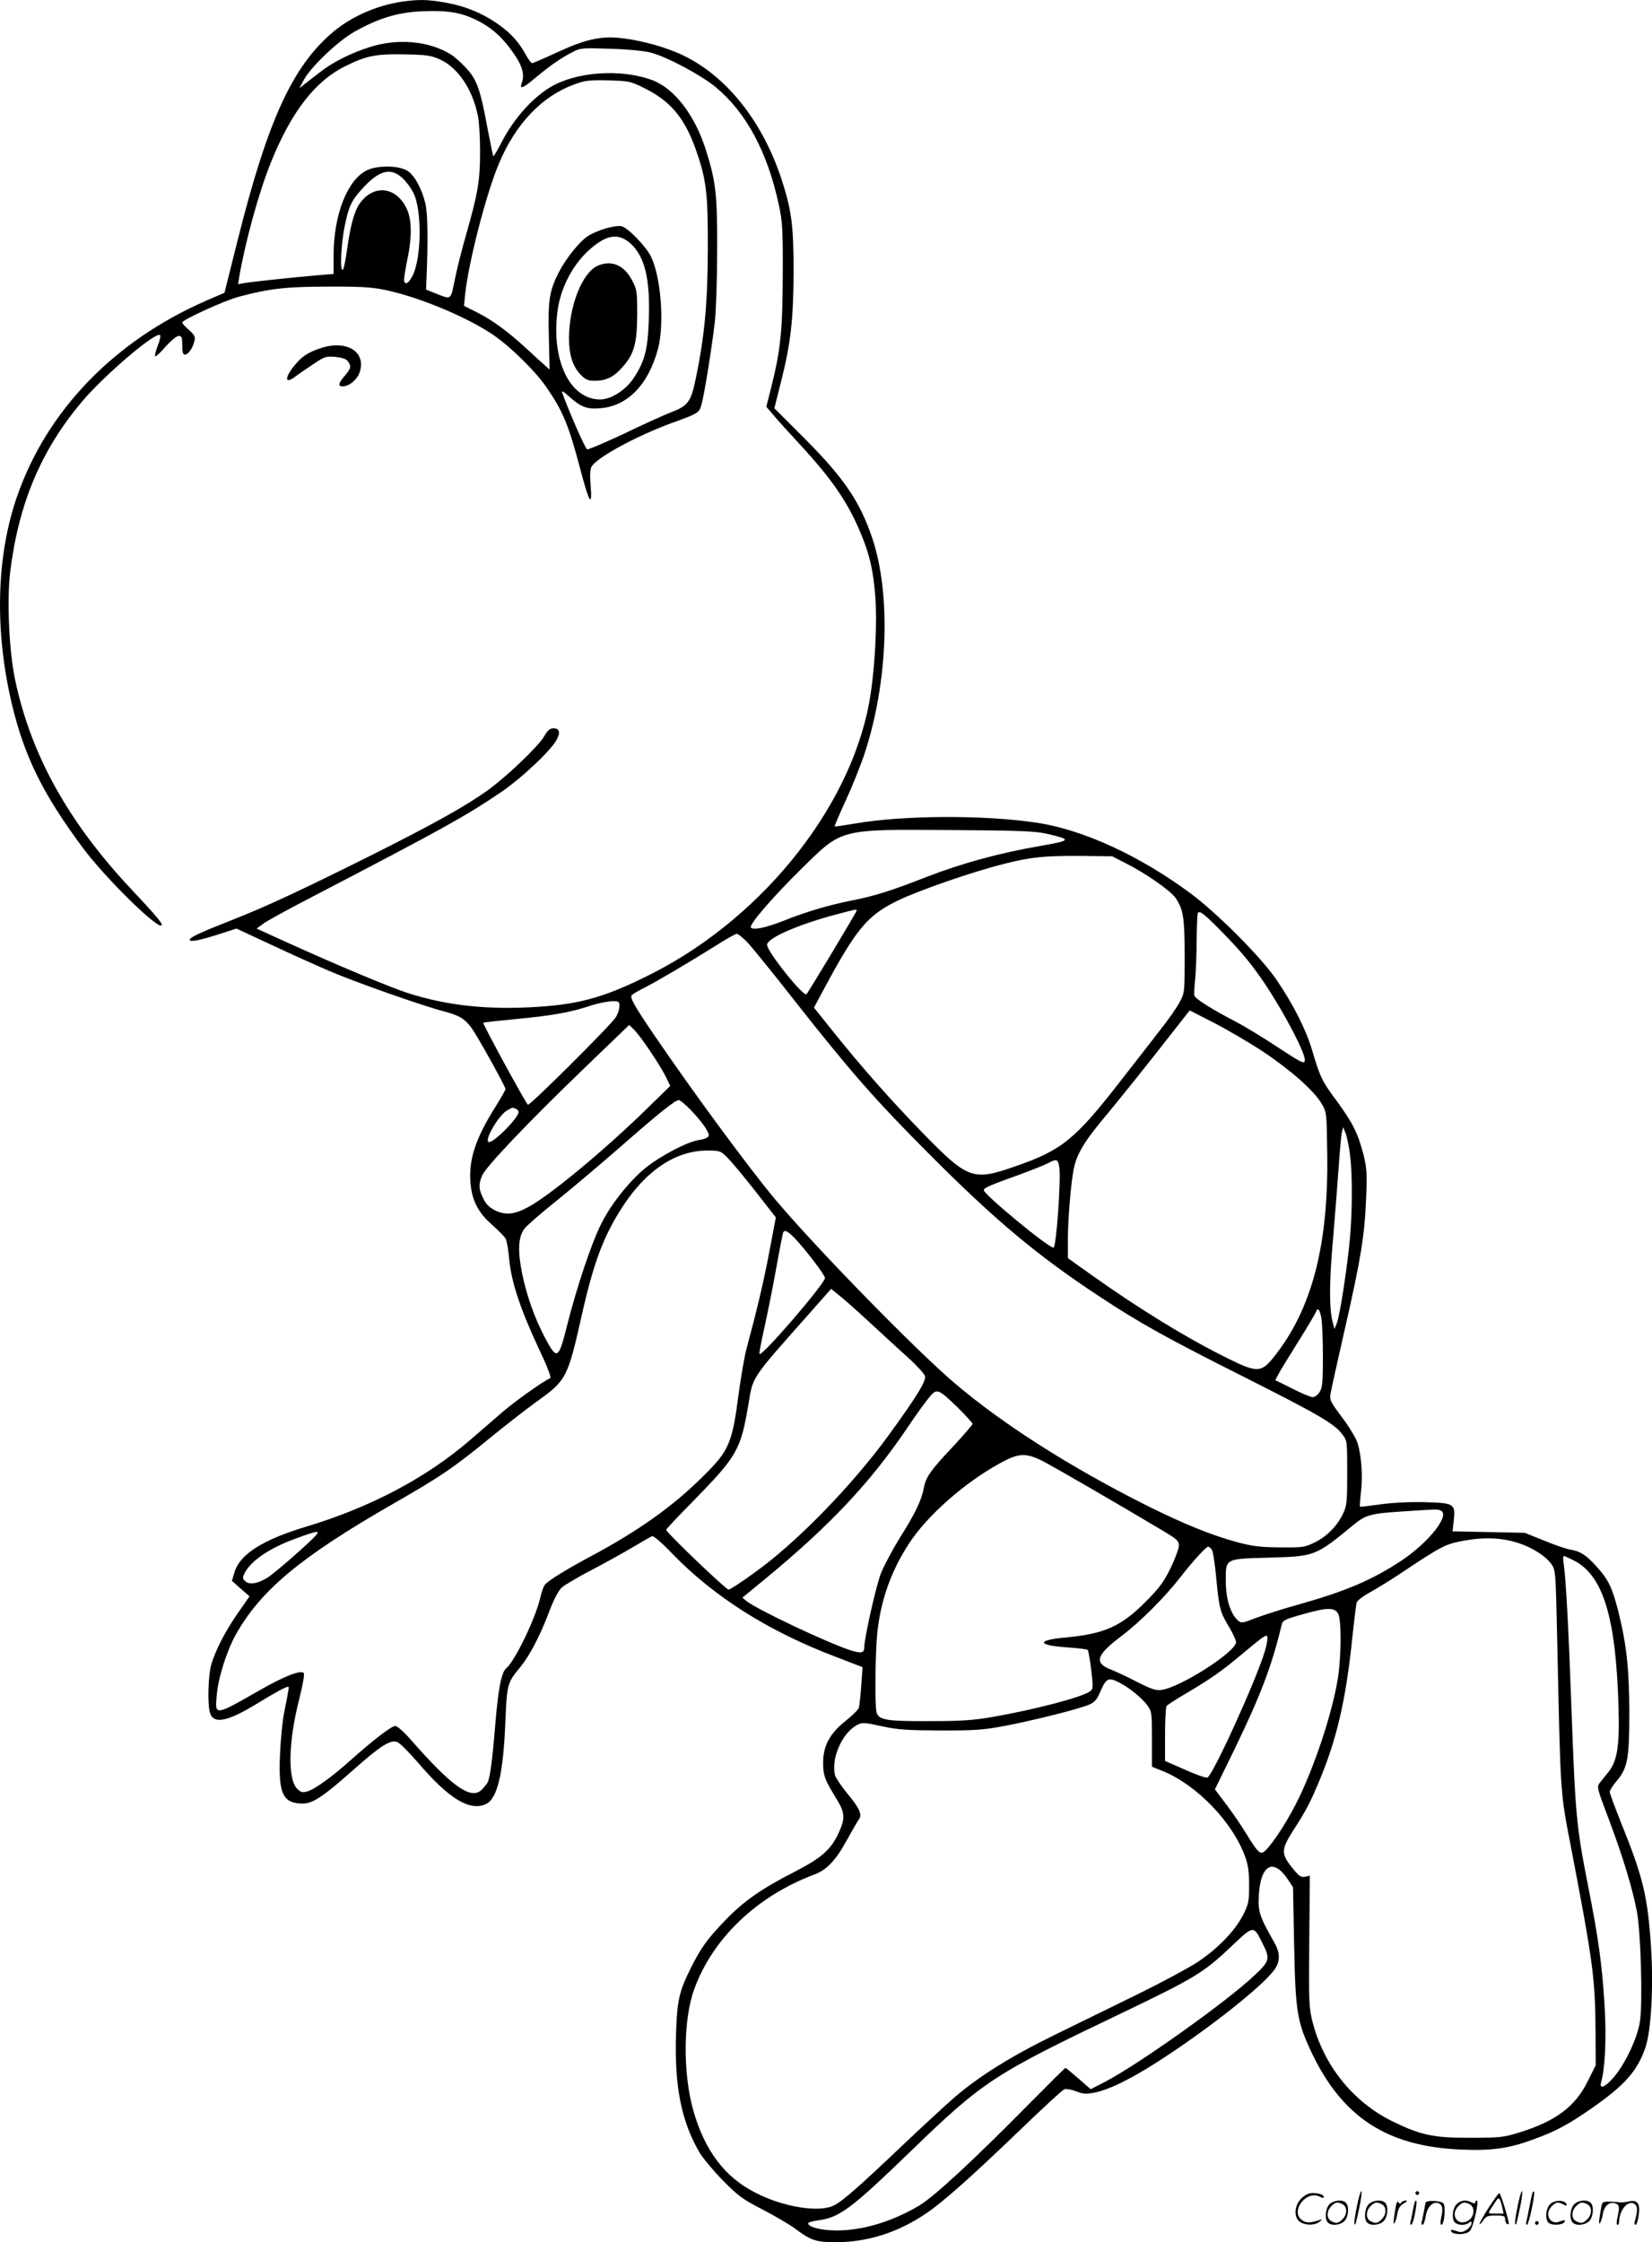 <svg version="1.0" xmlns="http://www.w3.org/2000/svg"
  viewBox="0 0 884.168 1200.073"
 preserveAspectRatio="xMidYMid meet">
<g transform="translate(-0.46,1200.808) scale(0.1,-0.1)"
fill="#000000" stroke="none">
<path d="M2155 11999 c-133 -20 -266 -78 -364 -159 -221 -184 -354 -476 -517
-1128 l-68 -271 -95 -41 c-494 -215 -855 -588 -1015 -1049 -111 -318 -121
-715 -29 -1106 67 -285 166 -485 381 -775 126 -169 422 -457 422 -411 0 12
-37 56 -164 191 -339 362 -537 721 -621 1122 -32 153 -44 422 -26 574 45 367
166 654 385 913 120 142 390 372 417 356 5 -3 -1 -29 -12 -57 -11 -28 -17 -53
-14 -57 4 -3 29 20 56 52 29 32 59 57 70 57 16 0 19 -7 19 -50 0 -37 4 -50 15
-50 17 0 41 34 50 72 6 24 1 33 -29 60 -20 17 -36 35 -36 40 0 14 223 116 300
137 162 44 256 55 480 55 168 1 234 -3 302 -17 172 -35 420 -136 567 -231 94
-60 237 -199 299 -289 91 -132 119 -201 183 -442 47 -179 64 -206 55 -88 -5
53 -3 89 4 102 26 49 239 165 430 235 141 51 146 54 158 95 15 47 58 317 73
451 6 58 12 229 12 380 1 297 -7 366 -60 534 -58 186 -169 331 -287 375 -172
64 -416 45 -555 -43 -100 -64 -196 -176 -260 -305 -18 -34 -34 -61 -36 -59 -2
2 -15 66 -30 143 -39 213 -57 264 -112 325 -26 29 -64 63 -84 76 -117 73 -286
89 -439 39 -102 -33 -197 -81 -265 -135 -27 -21 -63 -49 -79 -61 l-29 -23 24
45 c39 71 183 208 272 258 130 73 233 104 367 109 134 5 204 -7 288 -49 79
-39 139 -94 196 -177 48 -70 59 -112 43 -159 -13 -36 6 -28 75 30 75 63 137
106 198 137 42 22 52 22 205 17 94 -3 183 -12 215 -21 88 -24 269 -121 346
-185 162 -135 275 -344 336 -625 20 -91 23 -128 22 -376 -1 -299 -11 -403 -61
-602 l-27 -107 37 -43 c19 -24 84 -95 142 -158 175 -189 259 -313 328 -480 47
-114 65 -194 76 -331 11 -129 0 -364 -25 -526 -85 -575 -562 -1185 -1164
-1493 -248 -126 -384 -166 -619 -181 -262 -17 -480 6 -691 73 -96 31 -379 149
-658 276 l-154 70 34 25 c18 14 134 78 258 142 716 373 823 433 1010 559 111
74 275 228 304 285 21 40 15 61 -18 61 -18 0 -31 -11 -49 -43 -33 -56 -201
-216 -305 -291 -121 -86 -290 -180 -625 -348 -367 -183 -557 -272 -738 -343
-175 -69 -229 -94 -229 -107 0 -14 54 -3 163 32 l87 28 183 -85 c100 -47 244
-112 319 -144 138 -59 498 -186 612 -215 79 -21 109 -39 146 -90 33 -47 180
-311 180 -325 0 -5 -23 -46 -52 -92 -106 -168 -144 -281 -136 -402 7 -100 40
-166 118 -234 33 -29 65 -62 71 -73 6 -11 15 -61 19 -112 12 -120 59 -263 155
-469 49 -103 72 -163 64 -166 -28 -9 -190 -124 -259 -184 -41 -36 -118 -102
-170 -147 -233 -201 -532 -359 -870 -461 -240 -72 -362 -149 -391 -248 l-13
-44 47 -42 47 -41 -59 -85 c-69 -98 -122 -201 -145 -278 -18 -61 -22 -224 -6
-265 21 -57 95 -41 249 53 98 60 155 91 167 91 7 0 6 -4 -21 -140 -9 -47 -19
-149 -22 -227 -9 -206 16 -258 122 -258 54 0 110 37 275 184 147 130 196 160
233 144 14 -7 62 -55 107 -107 166 -195 279 -264 365 -224 61 28 93 160 104
433 9 209 10 216 80 300 50 61 106 167 156 300 23 61 49 110 65 125 15 14 88
57 161 95 74 39 174 94 222 123 49 29 94 55 102 58 7 3 52 -35 106 -92 226
-233 514 -416 877 -554 l143 -55 -7 -100 c-4 -55 -10 -108 -13 -118 -4 -11
-36 -42 -72 -71 -84 -67 -119 -133 -119 -223 0 -68 9 -92 74 -197 44 -73 45
-102 7 -183 -41 -86 -91 -130 -233 -203 -178 -91 -272 -157 -369 -257 -98
-102 -131 -147 -187 -258 -62 -125 -73 -171 -79 -345 -10 -288 28 -478 128
-647 19 -30 75 -97 124 -147 80 -81 104 -99 211 -154 67 -35 146 -81 175 -103
86 -64 111 -72 224 -72 168 2 328 53 479 156 87 59 234 189 491 436 126 122
237 224 247 227 10 3 39 -2 64 -12 39 -15 52 -15 102 -5 88 19 223 89 403 210
261 175 515 381 560 455 26 42 24 84 -6 137 -79 139 -88 165 -83 252 9 165 78
203 156 85 l27 -41 6 -311 c7 -356 16 -409 93 -573 165 -347 404 -503 798
-520 163 -7 255 5 383 52 126 45 192 81 320 170 175 122 243 199 285 321 32
91 45 327 31 543 -18 271 -43 374 -161 665 -33 83 -60 156 -60 164 0 8 16 32
35 55 61 71 70 121 70 372 -1 235 -15 362 -60 542 -32 125 -53 168 -115 236
-58 64 -86 82 -145 92 -22 4 -85 26 -140 49 l-100 40 -193 4 -193 4 6 56 c10
92 4 96 -157 100 -81 2 -174 -3 -238 -12 -57 -8 -106 -14 -107 -12 -1 1 1 38
6 82 10 83 2 192 -19 260 -7 22 -43 83 -81 134 -64 85 -69 95 -63 129 3 20 37
173 75 340 87 380 107 505 115 701 6 138 4 164 -14 239 -30 114 -57 169 -145
289 -78 105 -87 124 -132 276 -32 106 -101 242 -187 368 -80 119 -316 356
-458 462 -273 203 -578 344 -829 381 -278 42 -709 40 -966 -4 -60 -10 -111
-18 -113 -16 -2 2 24 62 57 134 34 73 79 185 101 250 127 381 145 855 43 1159
-65 194 -151 321 -360 531 l-164 164 36 143 c52 206 66 333 67 589 0 250 -11
331 -68 504 -109 323 -314 568 -562 670 -94 39 -218 69 -311 77 -101 8 -180
-11 -331 -81 -65 -30 -123 -55 -128 -55 -4 0 -19 19 -32 43 -39 71 -79 115
-146 163 -85 61 -180 100 -289 119 -95 16 -138 17 -230 4z m202 -308 c96 -43
173 -154 204 -296 8 -34 13 -120 13 -200 0 -155 -12 -222 -73 -437 -21 -73
-49 -181 -61 -241 -25 -120 -16 -114 -110 -77 l-45 18 2 53 c9 204 7 359 -6
409 -20 79 -55 145 -93 172 -44 31 -163 33 -221 4 -104 -52 -176 -237 -177
-452 l0 -102 -82 -7 c-109 -9 -338 -33 -389 -41 l-40 -7 6 39 c34 196 107 460
172 619 109 268 236 431 398 510 111 55 162 65 315 62 116 -2 142 -6 187 -26z
m1093 -153 c141 -69 217 -159 276 -323 59 -165 68 -237 67 -540 -1 -287 -17
-466 -65 -695 -25 -123 -42 -145 -133 -179 -33 -13 -145 -63 -248 -113 -104
-49 -194 -87 -200 -85 -10 4 -94 194 -133 302 -6 14 4 10 34 -17 66 -59 97
-71 168 -65 147 11 258 125 310 317 35 131 17 380 -36 492 -25 54 -123 156
-158 165 -33 8 -134 -21 -183 -54 -44 -29 -118 -122 -154 -193 -50 -98 -58
-149 -53 -342 l4 -178 -20 18 c-12 10 -57 51 -101 92 -104 96 -184 154 -269
197 l-68 34 6 62 c19 175 113 539 181 700 90 214 231 361 405 424 57 21 80 23
180 21 109 -3 119 -5 190 -40z m-1295 -480 c20 -17 48 -54 62 -82 47 -92 44
-351 -5 -445 -20 -38 -37 -49 -44 -29 -3 7 4 54 14 103 29 133 28 230 -3 291
-58 117 -181 126 -253 17 -27 -41 -48 -120 -66 -256 -7 -48 -16 -90 -21 -93
-16 -9 -9 138 10 232 21 104 37 139 89 196 92 103 154 122 217 66z m1224 -353
c77 -70 106 -190 98 -409 -5 -159 -22 -223 -82 -313 -42 -63 -120 -113 -178
-113 -161 0 -262 206 -229 470 18 145 102 289 216 367 68 47 121 46 175 -2z
m2226 -3159 c138 -32 136 -36 -35 -66 -218 -38 -417 -92 -610 -167 -186 -73
-274 -100 -388 -123 -132 -26 -247 -60 -373 -110 -98 -39 -169 -53 -176 -35
-6 19 124 169 278 320 215 210 192 205 819 200 340 -2 428 -6 485 -19z m426
-159 c107 -54 240 -147 266 -186 41 -61 48 -105 48 -311 0 -193 0 -196 -27
-246 -15 -29 -62 -96 -105 -150 -42 -55 -140 -180 -217 -279 -235 -303 -311
-365 -556 -449 -228 -80 -254 -70 -491 172 -172 176 -332 357 -492 557 l-96
120 51 95 c175 327 235 399 398 478 114 55 402 155 567 196 146 37 217 44 409
43 l171 -2 74 -38z m-1441 -252 c0 -7 -258 -437 -269 -448 -16 -16 -211 228
-211 264 0 36 166 109 375 164 99 26 105 28 105 20z m1982 -143 c84 -87 141
-157 208 -258 104 -157 214 -369 208 -402 -3 -20 -15 -14 -145 71 -78 52 -179
113 -225 137 -124 64 -216 122 -221 139 -2 9 0 48 4 86 4 39 8 133 8 211 1 77
4 144 7 147 12 12 40 -11 156 -131z m-2566 -29 c25 -27 139 -167 253 -313 295
-375 431 -530 711 -811 359 -361 587 -552 922 -772 210 -139 361 -223 773
-430 396 -200 480 -248 523 -305 27 -35 27 -36 27 -206 0 -154 -2 -176 -21
-217 -31 -67 -87 -124 -152 -156 -54 -27 -64 -28 -187 -27 -106 1 -147 6 -226
27 -141 38 -288 98 -487 197 -405 203 -770 435 -1027 654 -213 181 -752 734
-967 991 -141 170 -433 566 -640 870 -106 156 -132 201 -123 216 4 5 32 22 64
38 73 37 247 140 381 224 58 37 111 67 118 67 7 0 33 -21 58 -47z m-686 -340
c0 -16 -9 -42 -19 -59 -26 -42 -461 -475 -471 -469 -11 7 -244 435 -239 439 2
2 82 11 177 20 190 18 288 35 396 71 39 13 90 23 114 24 39 1 42 -1 42 -26z
m3442 -242 c149 -99 275 -210 316 -280 27 -46 27 -48 30 -262 8 -496 -82 -841
-288 -1097 -64 -80 -89 -81 -235 -9 -224 110 -480 267 -737 450 l-128 91 0 96
c0 113 16 303 31 380 16 81 58 151 171 285 55 66 179 220 275 342 l175 223
129 -66 c70 -36 188 -105 261 -153z m-3283 9 c32 -47 71 -109 86 -139 l27 -55
-128 -125 c-219 -214 -505 -452 -624 -519 -78 -44 -127 -50 -184 -23 -33 17
-50 33 -65 65 -25 50 -26 75 -6 122 19 47 251 290 548 576 l239 230 24 -23
c14 -13 51 -61 83 -109z m222 -322 c65 -69 103 -124 96 -141 -3 -8 -25 -17
-48 -20 -63 -8 -213 -87 -292 -152 -87 -72 -183 -193 -235 -298 -51 -100 -131
-340 -182 -542 -46 -184 -54 -188 -117 -70 -56 106 -98 222 -124 347 -24 120
-21 193 11 238 11 16 87 82 168 147 80 64 235 195 344 290 213 187 296 253
316 253 7 0 35 -24 63 -52z m-937 6 c9 -3 16 -11 16 -18 0 -32 -141 -173 -161
-160 -22 13 57 146 100 169 31 17 26 16 45 9z m4466 -245 c13 -106 13 -289 0
-444 -13 -148 -54 -420 -71 -460 l-12 -30 -8 30 c-21 71 -21 215 0 450 11 132
25 310 31 395 6 85 13 166 17 180 l6 25 13 -31 c7 -18 18 -69 24 -115z m-3332
-17 c21 -21 88 -101 149 -179 l110 -141 -34 -179 c-30 -161 -67 -316 -122
-520 -11 -40 -29 -144 -41 -230 -37 -284 -51 -317 -194 -458 -159 -159 -347
-292 -596 -425 -140 -75 -230 -131 -250 -155 -6 -8 -18 -40 -25 -73 -25 -107
-135 -335 -180 -372 -27 -22 -44 -111 -60 -307 -15 -186 -28 -282 -41 -306 -4
-7 -16 -22 -27 -34 -57 -64 -159 7 -385 265 -36 41 -71 72 -82 72 -20 0 -119
-76 -240 -184 -97 -87 -191 -155 -230 -166 -27 -8 -35 -5 -55 14 -51 51 -47
251 9 471 22 89 32 143 26 149 -17 17 -109 -20 -238 -94 -241 -138 -238 -137
-227 -22 8 92 53 233 101 320 134 239 346 416 844 702 253 145 322 192 515
350 88 72 202 160 253 197 156 111 165 127 237 447 66 296 119 438 224 599
126 192 282 296 449 297 70 0 73 -1 110 -38z m1776 -50 c10 -63 -16 -432 -31
-432 -28 0 -373 285 -373 308 0 12 32 26 185 81 72 26 144 55 160 64 44 24 52
21 59 -21z m-1418 -379 c55 -57 164 -199 164 -215 0 -29 -325 -408 -350 -408
-4 0 8 64 26 143 17 78 46 221 63 317 17 96 34 181 36 188 7 20 22 14 61 -25z
m399 -449 c66 -61 159 -147 207 -190 48 -43 90 -89 93 -101 8 -25 -44 -110
-193 -315 -196 -270 -494 -576 -716 -735 -70 -51 -134 -93 -142 -93 -14 0
-334 306 -334 320 0 4 61 69 137 146 243 248 262 280 303 525 25 151 12 132
314 473 l129 146 40 -33 c23 -17 96 -82 162 -143z m2422 19 c4 -27 8 -120 8
-208 0 -137 -3 -165 -18 -188 -9 -15 -26 -27 -36 -27 -11 0 -60 20 -110 46
l-91 45 16 30 c8 17 58 98 110 181 52 83 94 155 94 159 0 5 4 9 9 9 6 0 13
-21 18 -47z m-1944 -481 c42 -42 77 -80 77 -85 0 -4 -45 -57 -100 -116 -127
-135 -150 -168 -161 -227 -12 -66 -48 -140 -131 -271 -38 -62 -83 -146 -99
-187 -26 -67 -89 -348 -89 -396 0 -29 -16 -33 -73 -15 -123 40 -496 216 -556
263 l-23 19 118 97 c350 288 566 518 764 811 37 55 86 124 109 153 50 63 51
63 164 -46z m450 -283 c57 -29 398 -226 632 -366 93 -55 100 -62 99 -90 -1
-16 -21 -70 -45 -119 -36 -74 -59 -105 -134 -180 -130 -131 -220 -171 -425
-190 -159 -14 -157 -42 4 -53 58 -4 109 -10 112 -14 4 -3 12 -52 19 -107 11
-98 11 -102 -9 -116 -44 -31 -301 -98 -521 -136 -105 -18 -170 -22 -340 -22
-225 -1 -268 6 -279 47 -10 36 -7 318 4 426 18 174 75 334 172 481 96 147 298
325 486 427 97 54 137 56 225 12z m2131 -265 c56 -21 -59 -169 -209 -269 -154
-102 -294 -162 -537 -231 -89 -24 -196 -59 -240 -75 -74 -29 -80 -30 -98 -14
-40 36 -64 115 -65 207 0 126 -8 122 228 129 252 7 251 7 460 179 60 49 91 58
253 68 179 12 190 13 208 6z m-6020 -135 c-33 -38 -206 -189 -249 -219 -54
-37 -106 -47 -128 -25 -15 14 -15 19 -3 44 35 67 136 135 278 186 112 41 128
43 102 14z m6441 -41 c73 -24 144 -70 174 -113 22 -32 22 -42 31 -456 17 -782
15 -761 72 -1054 119 -621 130 -704 132 -986 l1 -185 -43 -86 c-67 -136 -172
-214 -367 -274 -83 -26 -104 -28 -260 -28 -198 -1 -267 14 -420 89 -210 104
-367 300 -426 533 -19 77 -20 104 -17 432 l3 349 -26 -6 c-21 -4 -31 3 -61 39
-69 84 -69 104 0 212 66 102 90 147 137 261 92 218 141 427 175 745 11 107 23
203 26 212 3 9 35 34 72 54 37 21 108 64 157 97 231 154 244 160 345 179 111
20 205 16 295 -14z m-1645 -33 c6 -8 18 -81 25 -163 15 -155 19 -172 73 -261
17 -30 32 -62 32 -72 0 -52 -297 -242 -399 -256 -30 -4 -54 4 -131 43 -52 27
-116 57 -142 67 -89 35 -76 77 57 177 103 78 235 210 320 320 62 80 135 160
146 160 4 0 12 -7 19 -15z m1938 -59 c157 -80 225 -304 239 -781 6 -215 -6
-291 -55 -353 -15 -18 -35 -43 -45 -56 -17 -21 -16 -26 48 -195 72 -191 125
-363 150 -492 21 -106 32 -481 17 -589 -13 -89 -79 -229 -142 -302 -45 -52
-77 -64 -66 -25 22 80 29 238 18 420 -13 210 -34 360 -87 627 -63 320 -69 377
-90 960 -15 419 -30 699 -42 773 -3 20 -3 37 1 37 4 0 28 -11 54 -24z m-1261
-286 c18 -35 16 -233 -2 -345 -31 -192 -130 -488 -226 -675 -61 -119 -148
-246 -176 -257 -18 -7 -35 13 -89 102 -20 33 -65 100 -101 148 l-66 88 106
217 c139 287 199 445 251 663 5 24 16 30 113 57 129 37 172 38 190 2z m-392
-197 c-43 -149 -279 -667 -308 -679 -8 -3 -62 16 -120 42 l-107 47 0 141 c0
78 4 146 8 152 4 7 48 35 97 64 133 78 200 125 294 204 132 110 145 120 149
102 2 -9 -4 -42 -13 -73z m-777 -172 c52 -27 117 -80 147 -120 24 -34 25 -40
25 -182 l0 -147 57 -23 c184 -74 378 -277 443 -462 15 -41 20 -82 20 -150 0
-85 -3 -100 -31 -156 -43 -86 -136 -182 -244 -254 -49 -32 -190 -108 -312
-168 -123 -60 -323 -158 -445 -218 -238 -116 -410 -223 -543 -337 -44 -38
-173 -157 -287 -265 -222 -211 -311 -290 -360 -315 -78 -40 -273 -9 -422 69
-163 83 -270 225 -331 440 -56 199 -54 486 5 648 99 273 336 499 643 614 67
25 115 76 175 186 29 52 57 101 64 110 18 25 3 59 -62 137 -33 41 -63 85 -66
98 -23 90 38 228 119 270 25 14 38 13 130 -7 87 -19 133 -22 317 -23 194 0
229 3 355 27 162 32 383 88 438 111 30 13 42 27 58 64 34 80 45 85 107 53z
m763 -1393 c43 -85 41 -95 -47 -177 -154 -144 -622 -476 -796 -566 l-76 -39
-65 57 c-36 31 -67 57 -70 57 -3 0 -94 -91 -203 -201 -293 -297 -501 -489
-580 -536 -145 -86 -301 -133 -442 -133 -80 0 -152 18 -152 38 0 5 24 12 53
16 115 15 176 61 497 371 391 378 441 410 1140 744 373 179 428 212 567 344
130 123 125 122 174 25z M3204 10586 c-83 -36 -154 -216 -154 -389 0 -89 20
-150 62 -194 26 -27 39 -33 75 -33 62 0 103 20 150 74 62 70 77 126 78 281 0
121 -2 134 -26 180 -43 84 -110 113 -185 81z M1725 10146 c-63 -20 -100 -42
-134 -82 -62 -70 -68 -118 -8 -73 17 13 61 43 97 67 61 41 68 44 119 40 37 -4
58 -11 67 -23 20 -27 17 -40 -16 -78 -34 -39 -38 -57 -12 -57 36 0 81 38 93
80 32 106 -71 169 -206 126z M7266 194 c-10 -47 -15 -88 -12 -91 5 -6 9 7 30
110 7 37 10 67 6 67 -4 0 -15 -39 -24 -86z M7580 270 c0 -5 5 -10 10 -10 6 0
10 5 10 10 0 6 -4 10 -10 10 -5 0 -10 -4 -10 -10z M8126 194 c-10 -47 -15 -88
-12 -91 5 -6 9 7 30 110 7 37 10 67 6 67 -4 0 -15 -39 -24 -86z M8206 269 c-3
-8 -10 -41 -16 -74 -6 -33 -14 -68 -16 -77 -3 -10 -1 -18 3 -18 10 0 46 171
38 178 -2 3 -7 -1 -9 -9z M6969 241 c-38 -38 -41 -101 -7 -125 29 -20 79 -20
104 0 18 14 18 15 1 10 -53 -17 -69 -17 -92 -2 -69 45 21 166 94 126 12 -6 21
-7 21 -1 0 12 -25 21 -62 21 -19 0 -39 -10 -59 -29z M7970 189 c-28 -45 -49
-83 -47 -85 2 -3 12 7 21 21 14 21 24 25 66 25 43 0 50 -3 50 -19 0 -11 5 -23
10 -26 6 -3 10 -3 10 1 0 20 -44 164 -51 164 -4 0 -30 -37 -59 -81z m75 4 l7
-33 -42 0 c-42 0 -42 0 -28 23 8 12 21 32 29 44 15 25 22 18 34 -34z M7120
210 c-22 -22 -27 -79 -8 -98 19 -19 66 -14 88 8 22 22 27 79 8 98 -19 19 -66
14 -88 -8z m71 0 c25 -14 25 -54 -1 -80 -23 -23 -33 -24 -61 -10 -25 14 -25
54 1 80 23 23 33 24 61 10z M7330 210 c-22 -22 -27 -79 -8 -98 19 -19 66 -14
88 8 22 22 27 79 8 98 -19 19 -66 14 -88 -8z m71 0 c25 -14 25 -54 -1 -80 -23
-23 -33 -24 -61 -10 -25 14 -25 54 1 80 23 23 33 24 61 10z M7476 204 c-3 -16
-8 -47 -11 -69 -8 -51 10 -26 19 27 5 27 15 42 34 53 18 10 22 14 10 15 -9 0
-20 -5 -24 -11 -5 -8 -9 -8 -14 1 -5 8 -10 3 -14 -16z M7577 223 c-2 -4 -7
-26 -11 -48 -4 -22 -9 -48 -12 -57 -3 -10 -1 -18 4 -18 4 0 14 28 20 62 11 58
10 81 -1 61z M7635 220 c-1 -3 -5 -23 -9 -45 -4 -22 -9 -48 -12 -57 -3 -10 -1
-18 4 -18 5 0 13 20 17 45 7 53 44 87 74 68 17 -11 19 -28 8 -80 -4 -18 -3
-33 2 -33 16 0 24 99 11 115 -12 14 -87 18 -95 5z M7800 210 c-22 -22 -27 -79
-8 -98 7 -7 24 -12 38 -12 14 0 31 5 38 12 9 9 12 8 12 -5 0 -9 -12 -24 -26
-34 -21 -13 -32 -15 -55 -6 -16 6 -29 8 -29 3 0 -24 81 -27 102 -2 18 19 50
162 37 162 -5 0 -9 -5 -9 -10 0 -7 -6 -7 -19 0 -30 16 -59 12 -81 -10z m71 0
c29 -16 25 -65 -6 -86 -56 -37 -103 28 -55 76 23 23 33 24 61 10z M8301 211
c-23 -23 -28 -80 -9 -99 19 -19 88 -13 88 9 0 5 -11 4 -24 -2 -54 -25 -89 38
-46 81 23 23 33 24 62 9 16 -9 19 -8 16 3 -8 22 -64 22 -87 -1z M8430 210
c-22 -22 -27 -79 -8 -98 19 -19 66 -14 88 8 22 22 27 79 8 98 -19 19 -66 14
-88 -8z m71 0 c25 -14 25 -54 -1 -80 -23 -23 -33 -24 -61 -10 -25 14 -25 54 1
80 23 23 33 24 61 10z M8576 201 c-3 -14 -8 -44 -11 -66 -8 -51 10 -26 19 27
8 41 35 63 66 53 22 -7 24 -21 11 -77 -5 -22 -5 -38 0 -38 5 0 9 6 9 13 0 68
51 125 85 97 15 -13 15 -35 -1 -92 -3 -10 -1 -18 4 -18 6 0 13 23 17 50 9 63
-5 84 -49 76 -17 -4 -35 -6 -41 -6 -101 8 -104 7 -109 -19z M8220 110 c0 -5 5
-10 10 -10 6 0 10 5 10 10 0 6 -4 10 -10 10 -5 0 -10 -4 -10 -10z"/>
</g>
</svg>
